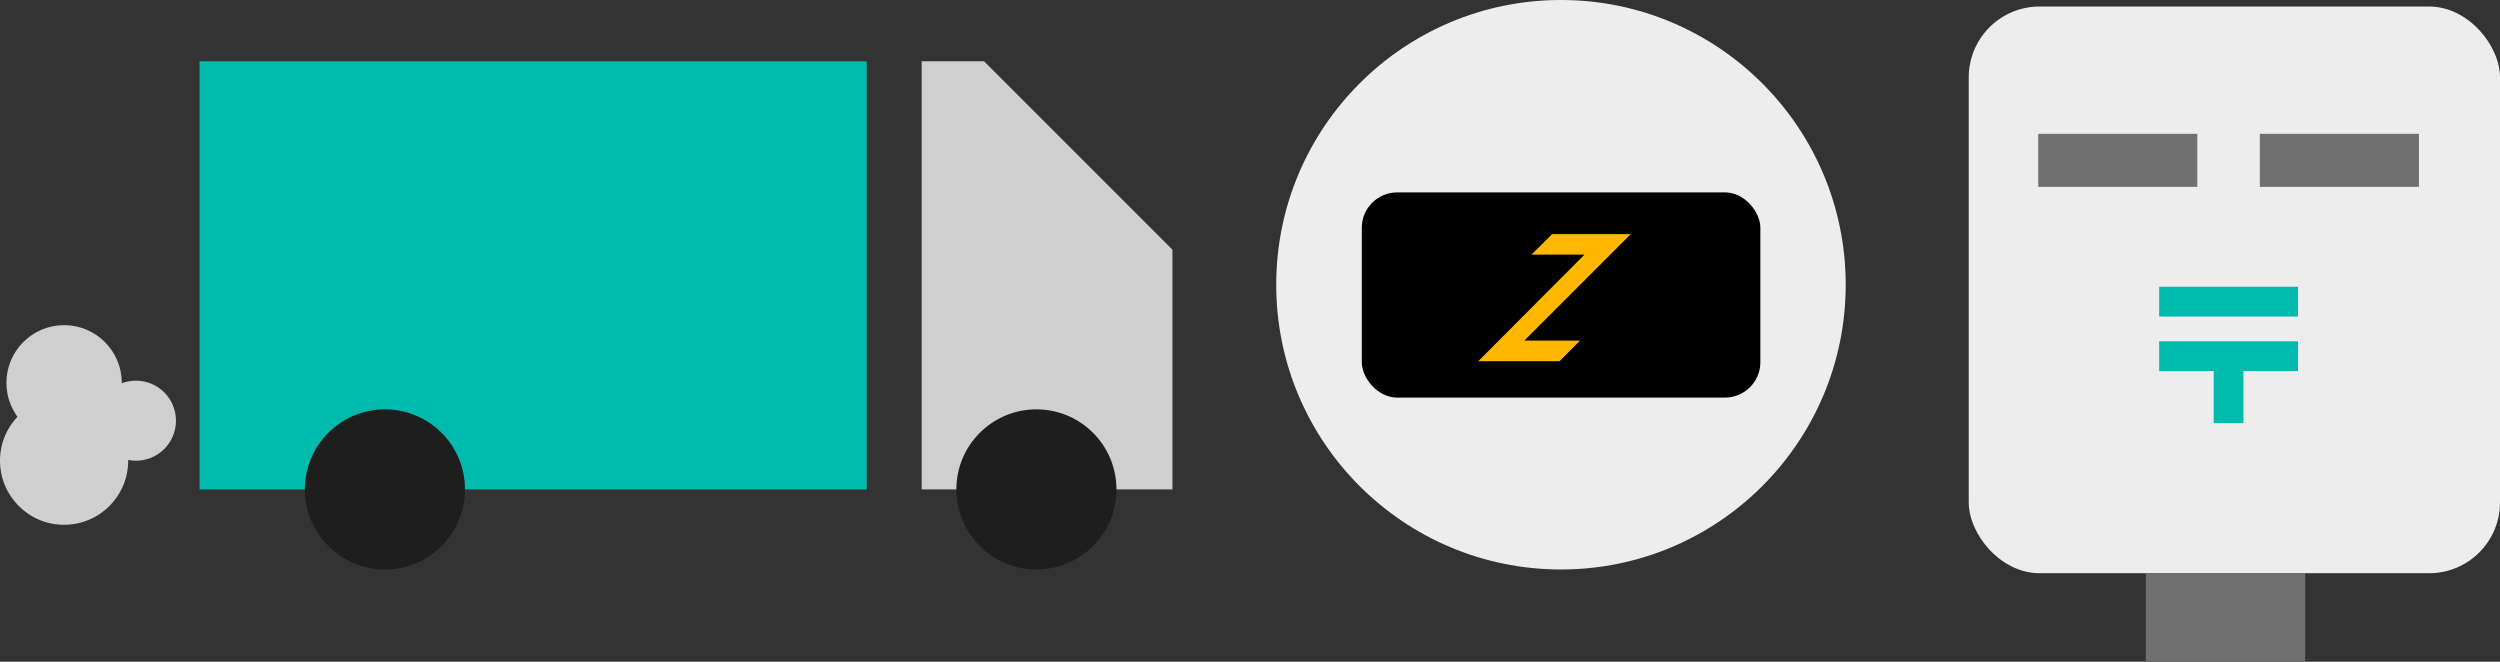 <svg id="グループ_173" data-name="グループ 173" xmlns="http://www.w3.org/2000/svg" width="141.174" height="37.369" viewBox="0 0 141.174 37.369">
  <rect x="0" y="0" width="141.174" height="37.369" fill="#333333" stroke="none"/>
  <g id="グループ_156" data-name="グループ 156" transform="translate(0 3.461)">
    <rect id="長方形_1890" data-name="長方形 1890" width="37.675" height="24.176" transform="translate(11.269 0)" fill="#00bbab"/>
    <path id="パス_174" data-name="パス 174" d="M122.26,192.34v24.176h14.159V202.978L125.781,192.34Z" transform="translate(-70.213 -192.34)" fill="#cfcfcf"/>
    <ellipse id="楕円形_52" data-name="楕円形 52" cx="4.521" cy="4.521" rx="4.521" ry="4.521" transform="translate(54.005 19.655)" fill="#1e1e1e"/>
    <ellipse id="楕円形_53" data-name="楕円形 53" cx="4.521" cy="4.521" rx="4.521" ry="4.521" transform="translate(17.216 19.655)" fill="#1e1e1e"/>
    <ellipse id="楕円形_54" data-name="楕円形 54" cx="3.619" cy="3.619" rx="3.619" ry="3.619" transform="translate(0 18.936)" fill="#cfcfcf"/>
    <ellipse id="楕円形_55" data-name="楕円形 55" cx="3.257" cy="3.257" rx="3.257" ry="3.257" transform="translate(0.362 14.9)" fill="#cfcfcf"/>
    <ellipse id="楕円形_56" data-name="楕円形 56" cx="2.261" cy="2.261" rx="2.261" ry="2.261" transform="translate(5.415 18.034)" fill="#cfcfcf"/>
  </g>
  <ellipse id="楕円形_57" data-name="楕円形 57" cx="16.079" cy="16.079" rx="16.079" ry="16.079" transform="translate(72.068)" fill="#ededed"/>
  <rect id="長方形_1891" data-name="長方形 1891" width="22.507" height="11.588" rx="2" transform="translate(76.9 10.864)"/>
  <path id="パス_176" data-name="パス 176" d="M82.031,131.021H78.885l6.007-6.011h-4.44l-1.162,1.154h2.993l-6,6.02h4.589Z" transform="translate(7.193 -111.787)" fill="#ffb800"/>
  <g id="郵便ポスト3" transform="translate(111.174 0.369)">
    <rect id="長方形_1903" data-name="長方形 1903" width="30" height="32" rx="4" fill="#ededed"/>
    <rect id="長方形_1904" data-name="長方形 1904" width="9" height="5" transform="translate(10 32)" fill="#707070"/>
    <rect id="長方形_1885" data-name="長方形 1885" width="7.84" height="1.68" transform="translate(10.753 15.824)" fill="#00bbab"/>
    <path id="パス_148" data-name="パス 148" d="M209.593,243.765v-2.939h3.08v-1.681h-7.84v1.681h3.08v2.939Z" transform="translate(-194.08 -220.241)" fill="#00bbab"/>
    <rect id="長方形_1886" data-name="長方形 1886" width="8.984" height="2.995" transform="translate(3.924 7.188)" fill="#707070"/>
    <rect id="長方形_1887" data-name="長方形 1887" width="8.985" height="2.995" transform="translate(16.438 7.188)" fill="#707070"/>
  </g>
</svg>
